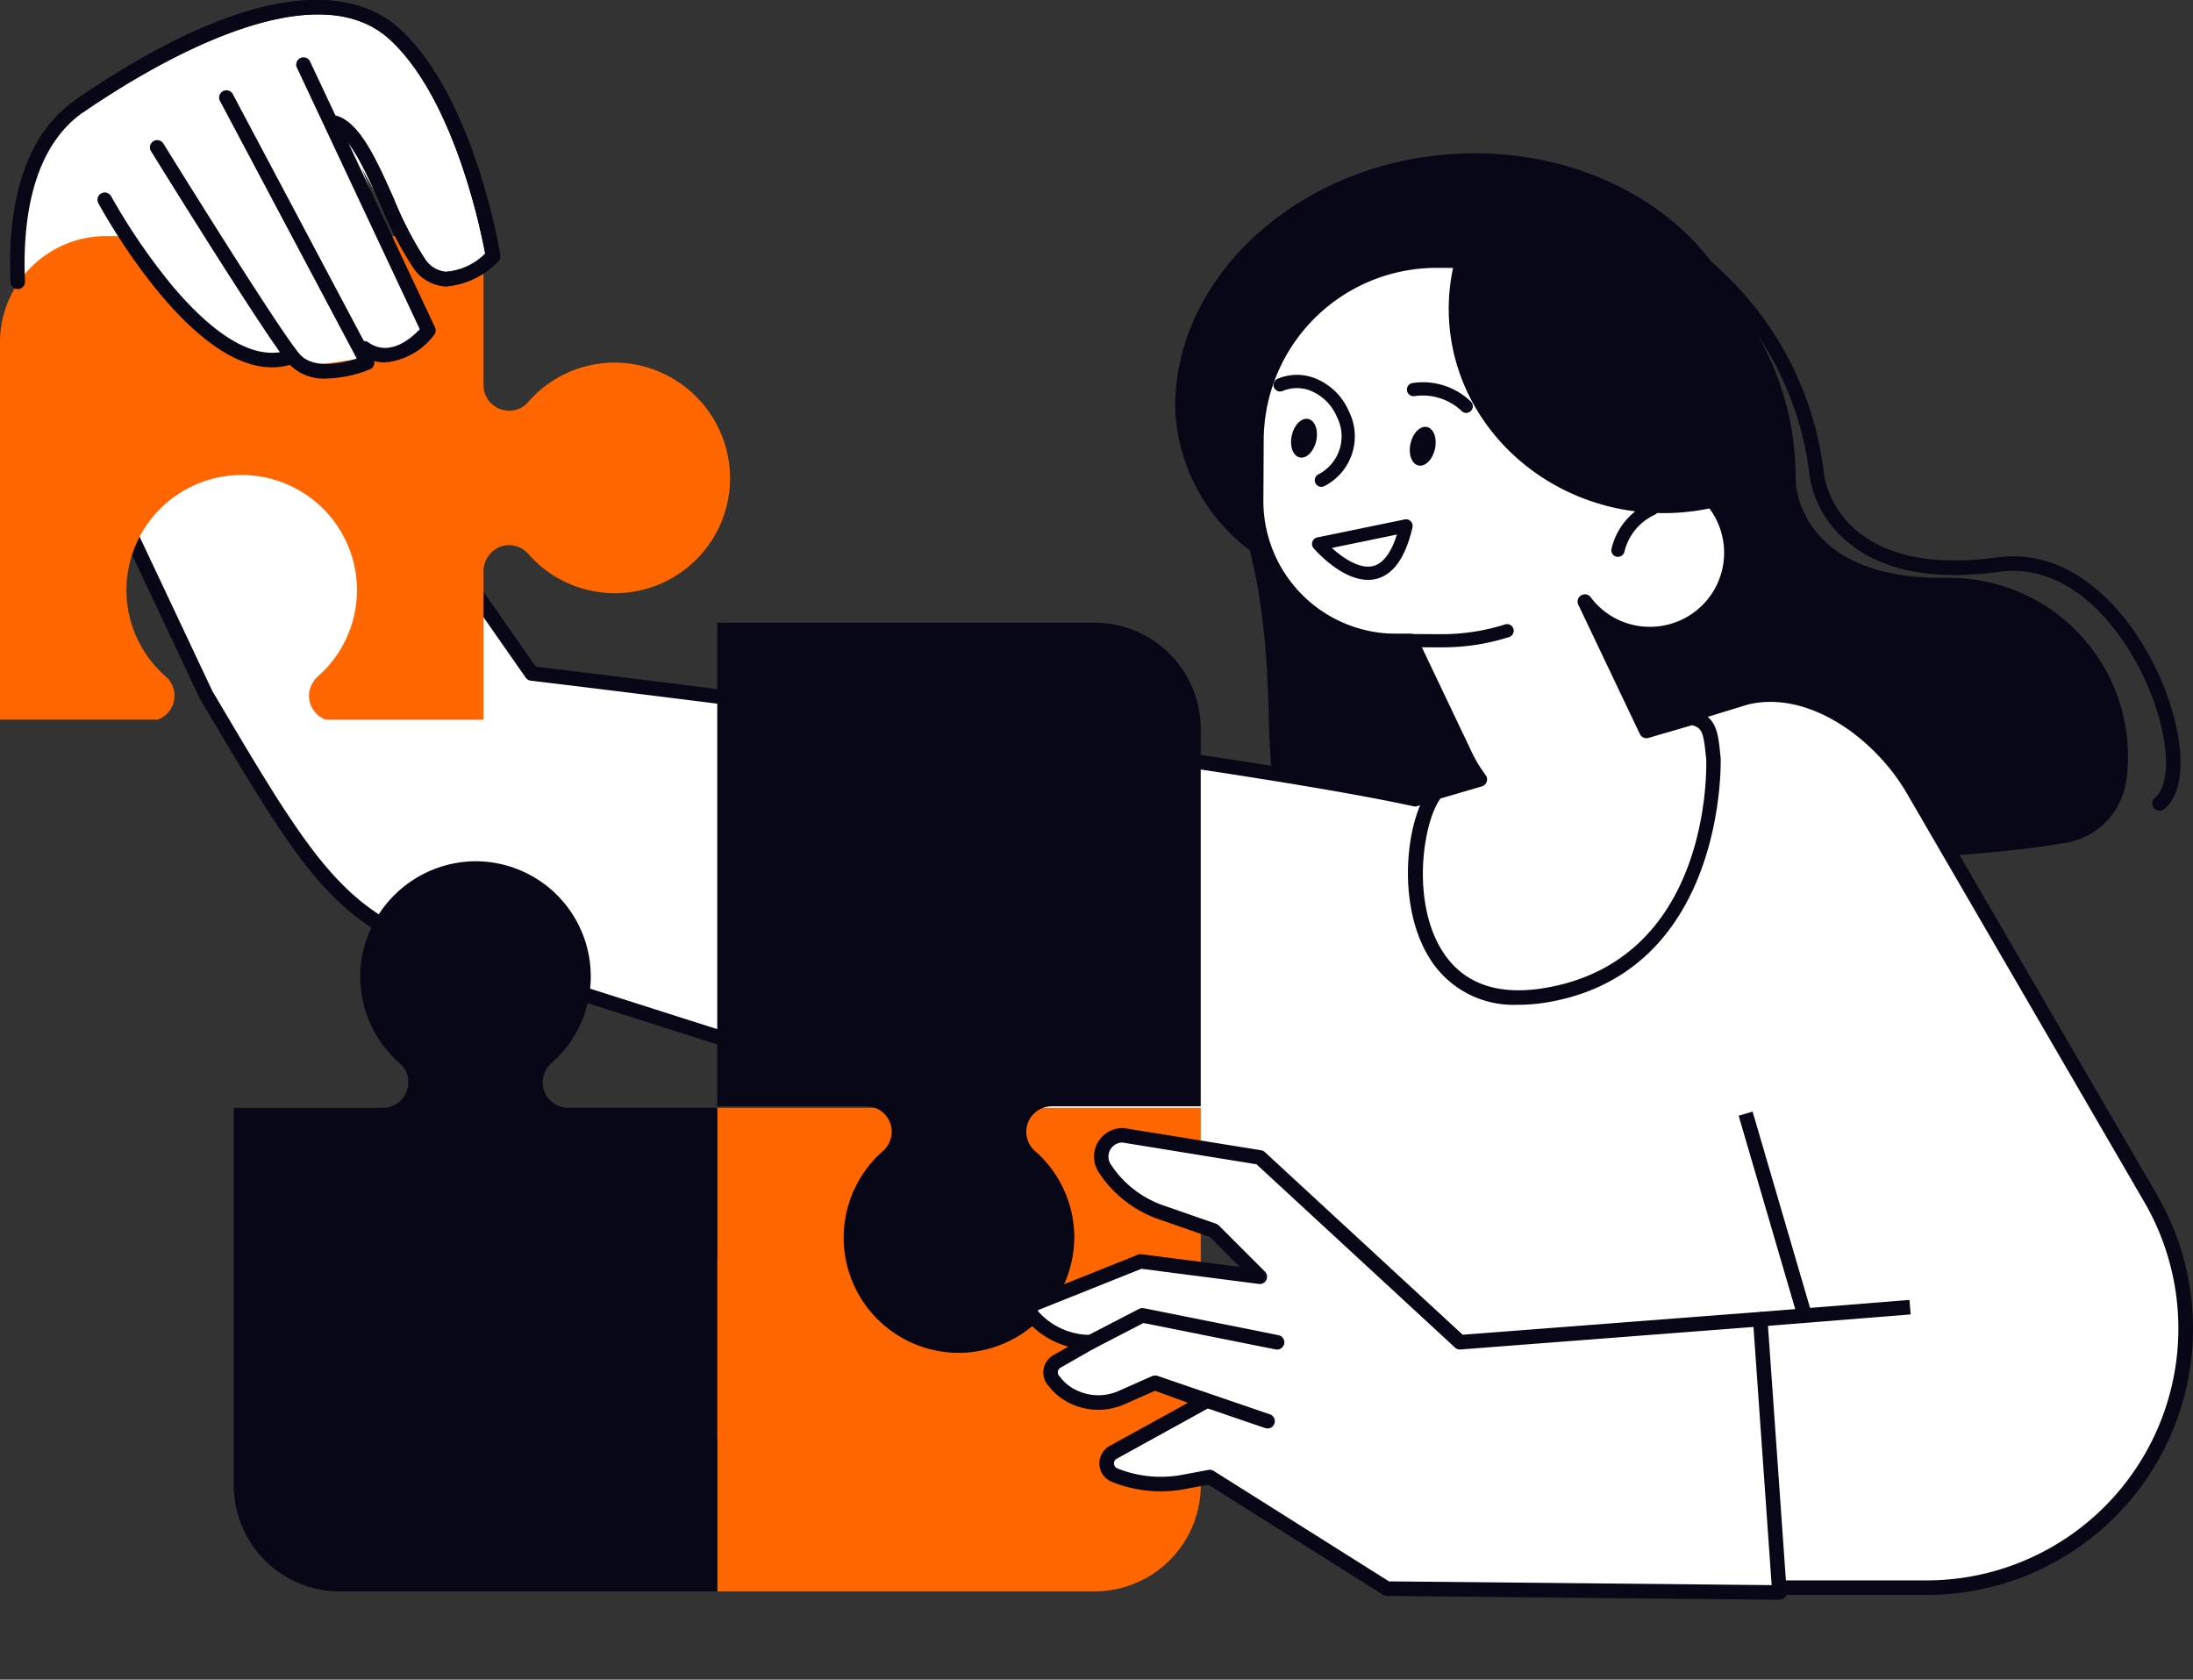 <?xml version="1.0" encoding="UTF-8"?>
<svg xmlns="http://www.w3.org/2000/svg" xmlns:xlink="http://www.w3.org/1999/xlink" id="Group_17" data-name="Group 17" width="128.87" height="98.694" viewBox="0 0 128.87 98.694">
  <rect x="0" y="0" width="128.87" height="98.694" fill="#333333" stroke="none"/>
  <defs>
    <clipPath id="clip-path">
      <rect id="Rectangle_11" data-name="Rectangle 11" width="128.87" height="98.694" fill="none"></rect>
    </clipPath>
  </defs>
  <g id="Group_16" data-name="Group 16" clip-path="url(#clip-path)">
    <path id="Path_257" data-name="Path 257" d="M195.7,34.051c-.693-8.129-9.244-13.986-18.927-12.821-8.7,1.047-15.336,7.616-15.159,15.021a11.026,11.026,0,0,0,5.946,9.144c4.505,1.476,7.645,1.494,13.437.963,8.639-.792,14.721-12.09,14.7-12.307" transform="translate(-92.551 -12.073)" fill="#080717"></path>
    <path id="Path_258" data-name="Path 258" d="M12.745,18.87l-2.373-1.856-4.24,1.612a7.748,7.748,0,0,0-2.474,2.588l-.619.561S.855,10.622,6.189,6.678s14.576-8.3,18.476-4.211,5.8,13.063,5.8,13.063-2.98,2.911-4.573.243c-2.184-3.657-3.2-5.52-3.2-5.52l3.812,9.77a9.194,9.194,0,0,1-4.027,1.565c-2.142.189-5.27,1.418-9.732-2.718" transform="translate(-1.487 -0.472)" fill="#fff"></path>
    <path id="Path_259" data-name="Path 259" d="M220.026,60.755h0A10.492,10.492,0,0,0,209.718,48.87h-.127c-8.811.173-9-5.469-9-5.775a16.96,16.96,0,0,0-17.547-17.041c-8.7.292-19.937,8.033-16.344,15.959,5.655,12.475-.024,22.377,6.792,22.991,5.6.5,31.905,1.366,43-.572a4.3,4.3,0,0,0,3.53-3.678" transform="translate(-95.07 -14.916)" fill="#080717"></path>
    <path id="Path_260" data-name="Path 260" d="M128.893,91.457,114.93,67.432c-1.955-3.365-6.063-6.34-9.838-5.4L85.671,68c-11.992-2.63-51.915-7.389-51.915-7.389L17.082,36.741,4.387,40.152,14.619,61.86c6.441,10.88,8.14,13.816,15.968,15.621l45.231,14.4,9.663,21.979,19.895.473h10.355a15.224,15.224,0,0,0,13.162-22.873" transform="translate(-2.512 -21.04)" fill="#fff"></path>
    <path id="Path_261" data-name="Path 261" d="M115.159,114.184H104.8l-19.9-.474a.427.427,0,0,1-.381-.255l-9.586-21.8L29.885,77.315c-7.929-1.827-9.659-4.75-16.1-15.625l-.109-.185L3.428,39.76a.428.428,0,0,1,.276-.6l12.7-3.411a.425.425,0,0,1,.461.168L33.423,59.639c3,.36,40.079,4.834,51.657,7.349l19.314-5.935c4.022-1,8.322,2.13,10.333,5.59L128.69,90.668a15.651,15.651,0,0,1-13.531,23.516M85.19,112.862l19.623.467h10.345A14.8,14.8,0,0,0,127.951,91.1L113.988,67.073c-1.855-3.191-5.767-6.092-9.365-5.2l-19.4,5.963a.425.425,0,0,1-.217.009c-11.835-2.6-51.476-7.335-51.874-7.382a.429.429,0,0,1-.3-.18L16.33,36.657l-11.912,3.2L14.433,61.1l.091.15c6.291,10.627,7.982,13.483,15.587,15.237L75.375,90.9a.428.428,0,0,1,.262.235Z" transform="translate(-1.94 -20.467)" fill="#080717"></path>
    <path id="Path_262" data-name="Path 262" d="M71.289,173.311a6.747,6.747,0,0,0,5.321-2.33,1.421,1.421,0,0,1,1.074-.489h.028a1.5,1.5,0,0,1,1.506,1.5v8.753h22.171a6.242,6.242,0,0,0,6.242-6.242V152.333H79.217v8.753a1.5,1.5,0,0,1-1.5,1.5,1.518,1.518,0,0,1-1.137-.523,6.768,6.768,0,0,0-11.843,4.806,6.825,6.825,0,0,0,6.552,6.44" transform="translate(-37.068 -87.237)" fill="#f60"></path>
    <path id="Path_263" data-name="Path 263" d="M119.612,121.964a6.746,6.746,0,0,0-2.308-5.3,1.5,1.5,0,0,1-.512-1.124v0a1.5,1.5,0,0,1,1.5-1.5h8.753V91.864a6.242,6.242,0,0,0-6.242-6.242H98.634v28.414h8.753a1.5,1.5,0,0,1,1.5,1.5,1.518,1.518,0,0,1-.524,1.137,6.768,6.768,0,0,0,4.806,11.843,6.825,6.825,0,0,0,6.44-6.552" transform="translate(-56.485 -49.033)" fill="#080717"></path>
    <path id="Path_264" data-name="Path 264" d="M36.343,39.9a6.749,6.749,0,0,0-5.321,2.33,1.42,1.42,0,0,1-1.074.489H29.92a1.5,1.5,0,0,1-1.506-1.5V32.463H6.243A6.243,6.243,0,0,0,0,38.705V60.877H9.261a1.5,1.5,0,0,0,.994-1.408v0a1.5,1.5,0,0,0-.512-1.124,6.746,6.746,0,0,1-2.308-5.3,6.774,6.774,0,0,1,13.544.214,6.744,6.744,0,0,1-2.248,5.032,1.629,1.629,0,0,0-.559.971,1.5,1.5,0,0,0,.979,1.618h9.262V52.2a1.561,1.561,0,0,1,1.006-1.491,1.5,1.5,0,0,1,1.632.439A6.769,6.769,0,0,0,42.895,46.34,6.824,6.824,0,0,0,36.343,39.9" transform="translate(0 -18.591)" fill="#f60"></path>
    <path id="Path_265" data-name="Path 265" d="M39.579,124.988a6.747,6.747,0,0,0,2.33,5.321,1.421,1.421,0,0,1,.489,1.074v.028a1.5,1.5,0,0,1-1.5,1.506H32.143v22.171a6.242,6.242,0,0,0,6.242,6.242H60.557V132.916H51.8a1.5,1.5,0,0,1-1.5-1.5,1.517,1.517,0,0,1,.523-1.137,6.768,6.768,0,0,0-4.806-11.843,6.825,6.825,0,0,0-6.44,6.552" transform="translate(-18.407 -67.82)" fill="#080717"></path>
    <path id="Path_266" data-name="Path 266" d="M14.815,18.87,9.694,12.289s-6.77-1.667-1.436-5.61,14.576-8.3,18.476-4.211,5.8,13.063,5.8,13.063-2.98,2.911-4.573.243c-2.184-3.657-3.2-5.52-3.2-5.52l3.812,9.77a9.194,9.194,0,0,1-4.027,1.565c-2.142.189-5.27,1.418-9.732-2.718" transform="translate(-3.556 -0.472)" fill="#fff"></path>
    <path id="Path_267" data-name="Path 267" d="M32.034,16.831c-.053,0-.107,0-.161-.006a2.465,2.465,0,0,1-1.853-1.093,21.364,21.364,0,0,1-1.923-3.7c-.858-1.923-1.831-4.1-2.822-4.4a.427.427,0,0,1,.25-.817c1.364.416,2.33,2.582,3.353,4.874a20.879,20.879,0,0,0,1.83,3.537,1.63,1.63,0,0,0,1.22.748,3.661,3.661,0,0,0,2.315-1.067c-.26-1.405-1.837-9.141-5.624-12.6C24.071-1.839,14.554,3.9,10.673,6.559a.427.427,0,0,1-.483-.705C21.907-2.175,27.127-.209,29.194,1.679c4.374,3.99,5.869,12.931,5.93,13.31a.426.426,0,0,1-.115.365,4.913,4.913,0,0,1-2.977,1.476" transform="translate(-5.729 0)" fill="#080717"></path>
    <path id="Path_268" data-name="Path 268" d="M45.934,25.792a2.5,2.5,0,0,1-1.493-.507.428.428,0,0,1,.5-.691c1.27.925,2.584-.261,3.045-.755L40.76,8.457a.428.428,0,0,1,.774-.364l7.347,15.634a.428.428,0,0,1-.051.447,4.073,4.073,0,0,1-2.9,1.618" transform="translate(-23.319 -4.494)" fill="#080717"></path>
    <path id="Path_269" data-name="Path 269" d="M30.992,29.35a2.822,2.822,0,0,1-2.235-.889c-1.3-1.526-7.8-12.021-8.075-12.467a.427.427,0,0,1,.727-.45c.067.109,6.736,10.884,8,12.361.8.939,2.544.533,3.362.273L24.734,13.041a.427.427,0,0,1,.755-.4l8.267,15.574a.426.426,0,0,1-.209.593,7.282,7.282,0,0,1-2.555.543" transform="translate(-11.807 -7.108)" fill="#080717"></path>
    <path id="Path_270" data-name="Path 270" d="M23.648,36.72c-4.933,0-9.982-9.235-10.212-9.661a.428.428,0,0,1,.752-.407,36.044,36.044,0,0,0,3.561,5.225c1.84,2.2,4.527,4.654,6.881,3.821a.428.428,0,0,1,.285.806,3.78,3.78,0,0,1-1.266.216" transform="translate(-7.665 -15.135)" fill="#080717"></path>
    <path id="Path_271" data-name="Path 271" d="M241.509,62.019a.427.427,0,0,1-.278-.752c1.047-.9.823-3.828-.52-6.818-1.564-3.481-4.642-7.009-8.6-6.47-3.782.515-6.722-.021-8.739-1.595a6.386,6.386,0,0,1-2.425-4.01,18.449,18.449,0,0,0-20.346-16.3.428.428,0,1,1-.094-.85,19.318,19.318,0,0,1,21.289,17.055,5.575,5.575,0,0,0,2.1,3.429c1.828,1.427,4.552,1.9,8.1,1.421,4.42-.6,7.807,3.2,9.5,6.967,1.26,2.807,1.891,6.451.3,7.817a.424.424,0,0,1-.278.1" transform="translate(-114.605 -14.38)" fill="#080717"></path>
    <path id="Path_272" data-name="Path 272" d="M183.349,35.814l7.947.042a5.116,5.116,0,0,1,5.074,5.129l-.02,3.811a13.366,13.366,0,0,1-.461,3.41,4.776,4.776,0,1,1-3.857,7.644l3.618,7.6,2.667-.777c1.088.236,1.124.937,1.272,2.427,0,0,.429,11.858-9.486,13.811-9.4,1.851-8.8-9.448-6.813-11.861l2.567-.748A8.247,8.247,0,0,1,185,64.891l-3.2-6.719-.915,0a8.244,8.244,0,0,1-8.176-8.263l.019-3.587a10.591,10.591,0,0,1,10.616-10.5" transform="translate(-98.908 -20.509)" fill="#fff"></path>
    <path id="Path_273" data-name="Path 273" d="M187.576,78.973a5.791,5.791,0,0,1-5.308-2.856c-1.928-3.231-1.255-8.238.122-9.907a.425.425,0,0,1,.21-.139l2-.581a8.732,8.732,0,0,1-.551-.988l-3.081-6.476-.648,0a8.658,8.658,0,0,1-8.6-8.693l.019-3.586a11.018,11.018,0,0,1,10.985-10.929h.061l7.947.042a5.544,5.544,0,0,1,5.5,5.558l-.02,3.811a13.806,13.806,0,0,1-.35,3.013,5.2,5.2,0,1,1-3.127,9.711l2.579,5.42,2.318-.675a.425.425,0,0,1,.21-.008c1.359.294,1.452,1.239,1.594,2.668l.013.135c.006.149.327,12.273-9.829,14.273a10.577,10.577,0,0,1-2.038.212m-4.6-12.121c-1.025,1.418-1.7,5.925.029,8.827,1.244,2.087,3.412,2.841,6.447,2.243,9.437-1.858,9.158-12.908,9.142-13.376l-.012-.108c-.142-1.435-.217-1.736-.822-1.893l-2.56.745a.426.426,0,0,1-.505-.226l-3.618-7.6a.427.427,0,0,1,.727-.44,4.319,4.319,0,0,0,3.448,1.737h.023a4.349,4.349,0,0,0,.041-8.7.428.428,0,0,1-.409-.538,12.962,12.962,0,0,0,.446-3.3l.02-3.811a4.689,4.689,0,0,0-4.649-4.7l-7.947-.042c0,.007-.037,0-.056,0a10.163,10.163,0,0,0-10.131,10.078l-.019,3.587a7.8,7.8,0,0,0,7.75,7.834l.916,0a.427.427,0,0,1,.383.244l3.2,6.718a7.824,7.824,0,0,0,.812,1.341.428.428,0,0,1-.223.667Z" transform="translate(-98.335 -19.937)" fill="#080717"></path>
    <path id="Path_274" data-name="Path 274" d="M189.159,87.191h-.069l-6.442-.034a.389.389,0,0,1,0-.777h0l6.442.035a12.415,12.415,0,0,0,3.711-.567.389.389,0,1,1,.237.74,12.732,12.732,0,0,1-3.884.6" transform="translate(-104.375 -49.151)" fill="#080717"></path>
    <path id="Path_275" data-name="Path 275" d="M202.644,23.227a18.858,18.858,0,0,1,16.349,18.106,13,13,0,0,1-7.22,2.117c-6.967-.037-12.586-5.441-12.551-12.07a11.648,11.648,0,0,1,3.422-8.153" transform="translate(-114.089 -13.301)" fill="#080717"></path>
    <path id="Path_276" data-name="Path 276" d="M221.974,72.254a.414.414,0,0,1-.085-.009.389.389,0,0,1-.295-.463,3.951,3.951,0,0,1,2.261-2.726.389.389,0,0,1,.263.731,3.221,3.221,0,0,0-1.765,2.164.389.389,0,0,1-.379.3" transform="translate(-126.895 -39.532)" fill="#080717"></path>
    <path id="Path_277" data-name="Path 277" d="M195.342,59.992c-.14.624-.575,1.058-.972.969s-.606-.667-.466-1.291.575-1.058.972-.969.606.667.466,1.291" transform="translate(-111.018 -33.61)" fill="#080717"></path>
    <path id="Path_278" data-name="Path 278" d="M179.016,58.884c-.14.624-.575,1.058-.972.969s-.606-.667-.466-1.291.575-1.058.972-.969.606.667.466,1.291" transform="translate(-101.669 -32.975)" fill="#080717"></path>
    <path id="Path_279" data-name="Path 279" d="M196.945,54.37a.387.387,0,0,1-.29-.13,3.33,3.33,0,0,0-2.756-.856.389.389,0,0,1-.128-.767,4.059,4.059,0,0,1,3.464,1.105.389.389,0,0,1-.29.647" transform="translate(-110.782 -30.108)" fill="#080717"></path>
    <path id="Path_280" data-name="Path 280" d="M183.713,74.961c-1.592,0-3.13-1.777-3.2-1.86a.388.388,0,0,1,.217-.633l5.135-1.058a.389.389,0,0,1,.458.468c-.406,1.761-1.122,2.779-2.13,3.026a2,2,0,0,1-.478.057m-2.129-1.876c.63.574,1.624,1.261,2.423,1.063.7-.173,1.135-1.01,1.4-1.85Z" transform="translate(-103.32 -40.889)" fill="#080717"></path>
    <path id="Path_281" data-name="Path 281" d="M177.941,58.124a.389.389,0,0,1-.154-.746,2.51,2.51,0,0,0,1.067-3.363,2.855,2.855,0,0,0-1.391-1.469,2.159,2.159,0,0,0-1.79-.057.389.389,0,1,1-.309-.714,2.922,2.922,0,0,1,2.428.067,3.629,3.629,0,0,1,1.776,1.864,3.284,3.284,0,0,1-1.472,4.385.387.387,0,0,1-.154.032" transform="translate(-100.291 -29.517)" fill="#080717"></path>
    <path id="Path_282" data-name="Path 282" d="M166.96,168.268,155.2,157.41l-8.04-1.3a1.253,1.253,0,0,0-1.08,1.933,6.446,6.446,0,0,0,3.294,2.586l3.112,1.082,2.714,2.714-7.012-.9-6.148,2.459a.483.483,0,0,0-.182.77,4.533,4.533,0,0,0,3.388,1.522l-1.968,1.126a.746.746,0,0,0-.137,1.195,2.9,2.9,0,0,0,.544.549,3.4,3.4,0,0,0,3.38.388l1.961-.87,2.984,1.089-5.439,3a.743.743,0,0,0,.1,1.334,7.306,7.306,0,0,0,4.059.4l1.532-.288,10.405,6.56,23.073.226L184.6,166.911Z" transform="translate(-81.167 -89.397)" fill="#fff"></path>
    <path id="Path_283" data-name="Path 283" d="M185.164,182.826h0l-23.073-.226a.431.431,0,0,1-.224-.066L151.6,176.063l-1.367.256a7.712,7.712,0,0,1-4.3-.421,1.171,1.171,0,0,1-.15-2.1l4.623-2.547-1.939-.708-1.8.8a3.822,3.822,0,0,1-3.816-.441,3.341,3.341,0,0,1-.6-.6,1.173,1.173,0,0,1,.245-1.851l.877-.5a4.961,4.961,0,0,1-2.4-1.491.911.911,0,0,1,.342-1.451l6.148-2.459a.441.441,0,0,1,.213-.027l5.769.744-1.759-1.759-3.019-1.05a6.907,6.907,0,0,1-3.512-2.758,1.68,1.68,0,0,1,1.448-2.593.459.459,0,0,1,.059.006l8.04,1.3a.424.424,0,0,1,.222.108l11.626,10.732L184,165.912a.42.42,0,0,1,.312.1.429.429,0,0,1,.147.294l1.131,16.061a.426.426,0,0,1-.426.457m-22.948-1.08,22.489.221-1.068-15.17-17.215,1.324a.42.42,0,0,1-.323-.112l-11.668-10.771-7.881-1.278a.826.826,0,0,0-.685,1.274,6.05,6.05,0,0,0,3.076,2.414l3.111,1.082a.428.428,0,0,1,.162.1l2.714,2.714a.427.427,0,0,1-.357.726l-6.9-.891-6.044,2.418a.051.051,0,0,0-.034.038.055.055,0,0,0,.013.051,4.109,4.109,0,0,0,3.068,1.378.427.427,0,0,1,.212.8l-1.968,1.126a.318.318,0,0,0-.058.51.473.473,0,0,1,.052.058,2.452,2.452,0,0,0,.464.468,2.956,2.956,0,0,0,2.955.331l1.952-.865a.429.429,0,0,1,.32-.011l2.984,1.089a.428.428,0,0,1,.06.776l-5.439,3a.316.316,0,0,0,.048.563,6.873,6.873,0,0,0,3.821.374l1.532-.287a.42.42,0,0,1,.307.059Z" transform="translate(-80.595 -88.825)" fill="#080717"></path>
    <path id="Path_284" data-name="Path 284" d="M149.377,182.3a.427.427,0,0,1-.2-.807l3.054-1.583a.432.432,0,0,1,.28-.04l7.917,1.584a.427.427,0,0,1-.168.838l-7.77-1.553-2.921,1.514a.426.426,0,0,1-.2.048" transform="translate(-85.298 -103.001)" fill="#080717"></path>
    <path id="Path_285" data-name="Path 285" d="M164.913,192.258a.431.431,0,0,1-.138-.023l-6.577-2.249a.427.427,0,0,1,.276-.809l6.577,2.249a.427.427,0,0,1-.138.832" transform="translate(-90.429 -108.323)" fill="#080717"></path>
    <path id="Path_286" data-name="Path 286" d="M250.862,179.734l-8.8.708Z" transform="translate(-138.619 -102.928)" fill="#fff"></path>
    <rect id="Rectangle_9" data-name="Rectangle 9" width="8.833" height="0.855" transform="translate(103.404 77.087) rotate(-4.588)" fill="#080717"></rect>
    <path id="Path_287" data-name="Path 287" d="M240.048,153.13l3.411,11.652Z" transform="translate(-137.468 -87.693)" fill="#fff"></path>
    <rect id="Rectangle_10" data-name="Rectangle 10" width="0.855" height="12.142" transform="translate(102.17 65.557) rotate(-16.312)" fill="#080717"></rect>
    <path id="Path_288" data-name="Path 288" d="M1.832,16.984a.427.427,0,0,1-.426-.409c-.159-3.58.379-8.347,3.846-10.722,11.717-8.028,16.936-6.062,19-4.174,4.374,3.99,5.869,12.931,5.931,13.31a.425.425,0,0,1-.115.365,4.76,4.76,0,0,1-3.137,1.471,2.466,2.466,0,0,1-1.854-1.093,21.433,21.433,0,0,1-1.923-3.7c-.858-1.923-1.831-4.1-2.822-4.405a.427.427,0,0,1,.25-.817c1.364.417,2.33,2.582,3.353,4.875a20.909,20.909,0,0,0,1.831,3.537,1.632,1.632,0,0,0,1.22.748A3.676,3.676,0,0,0,29.3,14.906c-.26-1.405-1.837-9.141-5.624-12.6C19.133-1.838,9.616,3.9,5.735,6.559,2.591,8.711,2.11,13.174,2.26,16.538a.427.427,0,0,1-.408.446H1.832" transform="translate(-0.791 0)" fill="#080717"></path>
  </g>
</svg>
